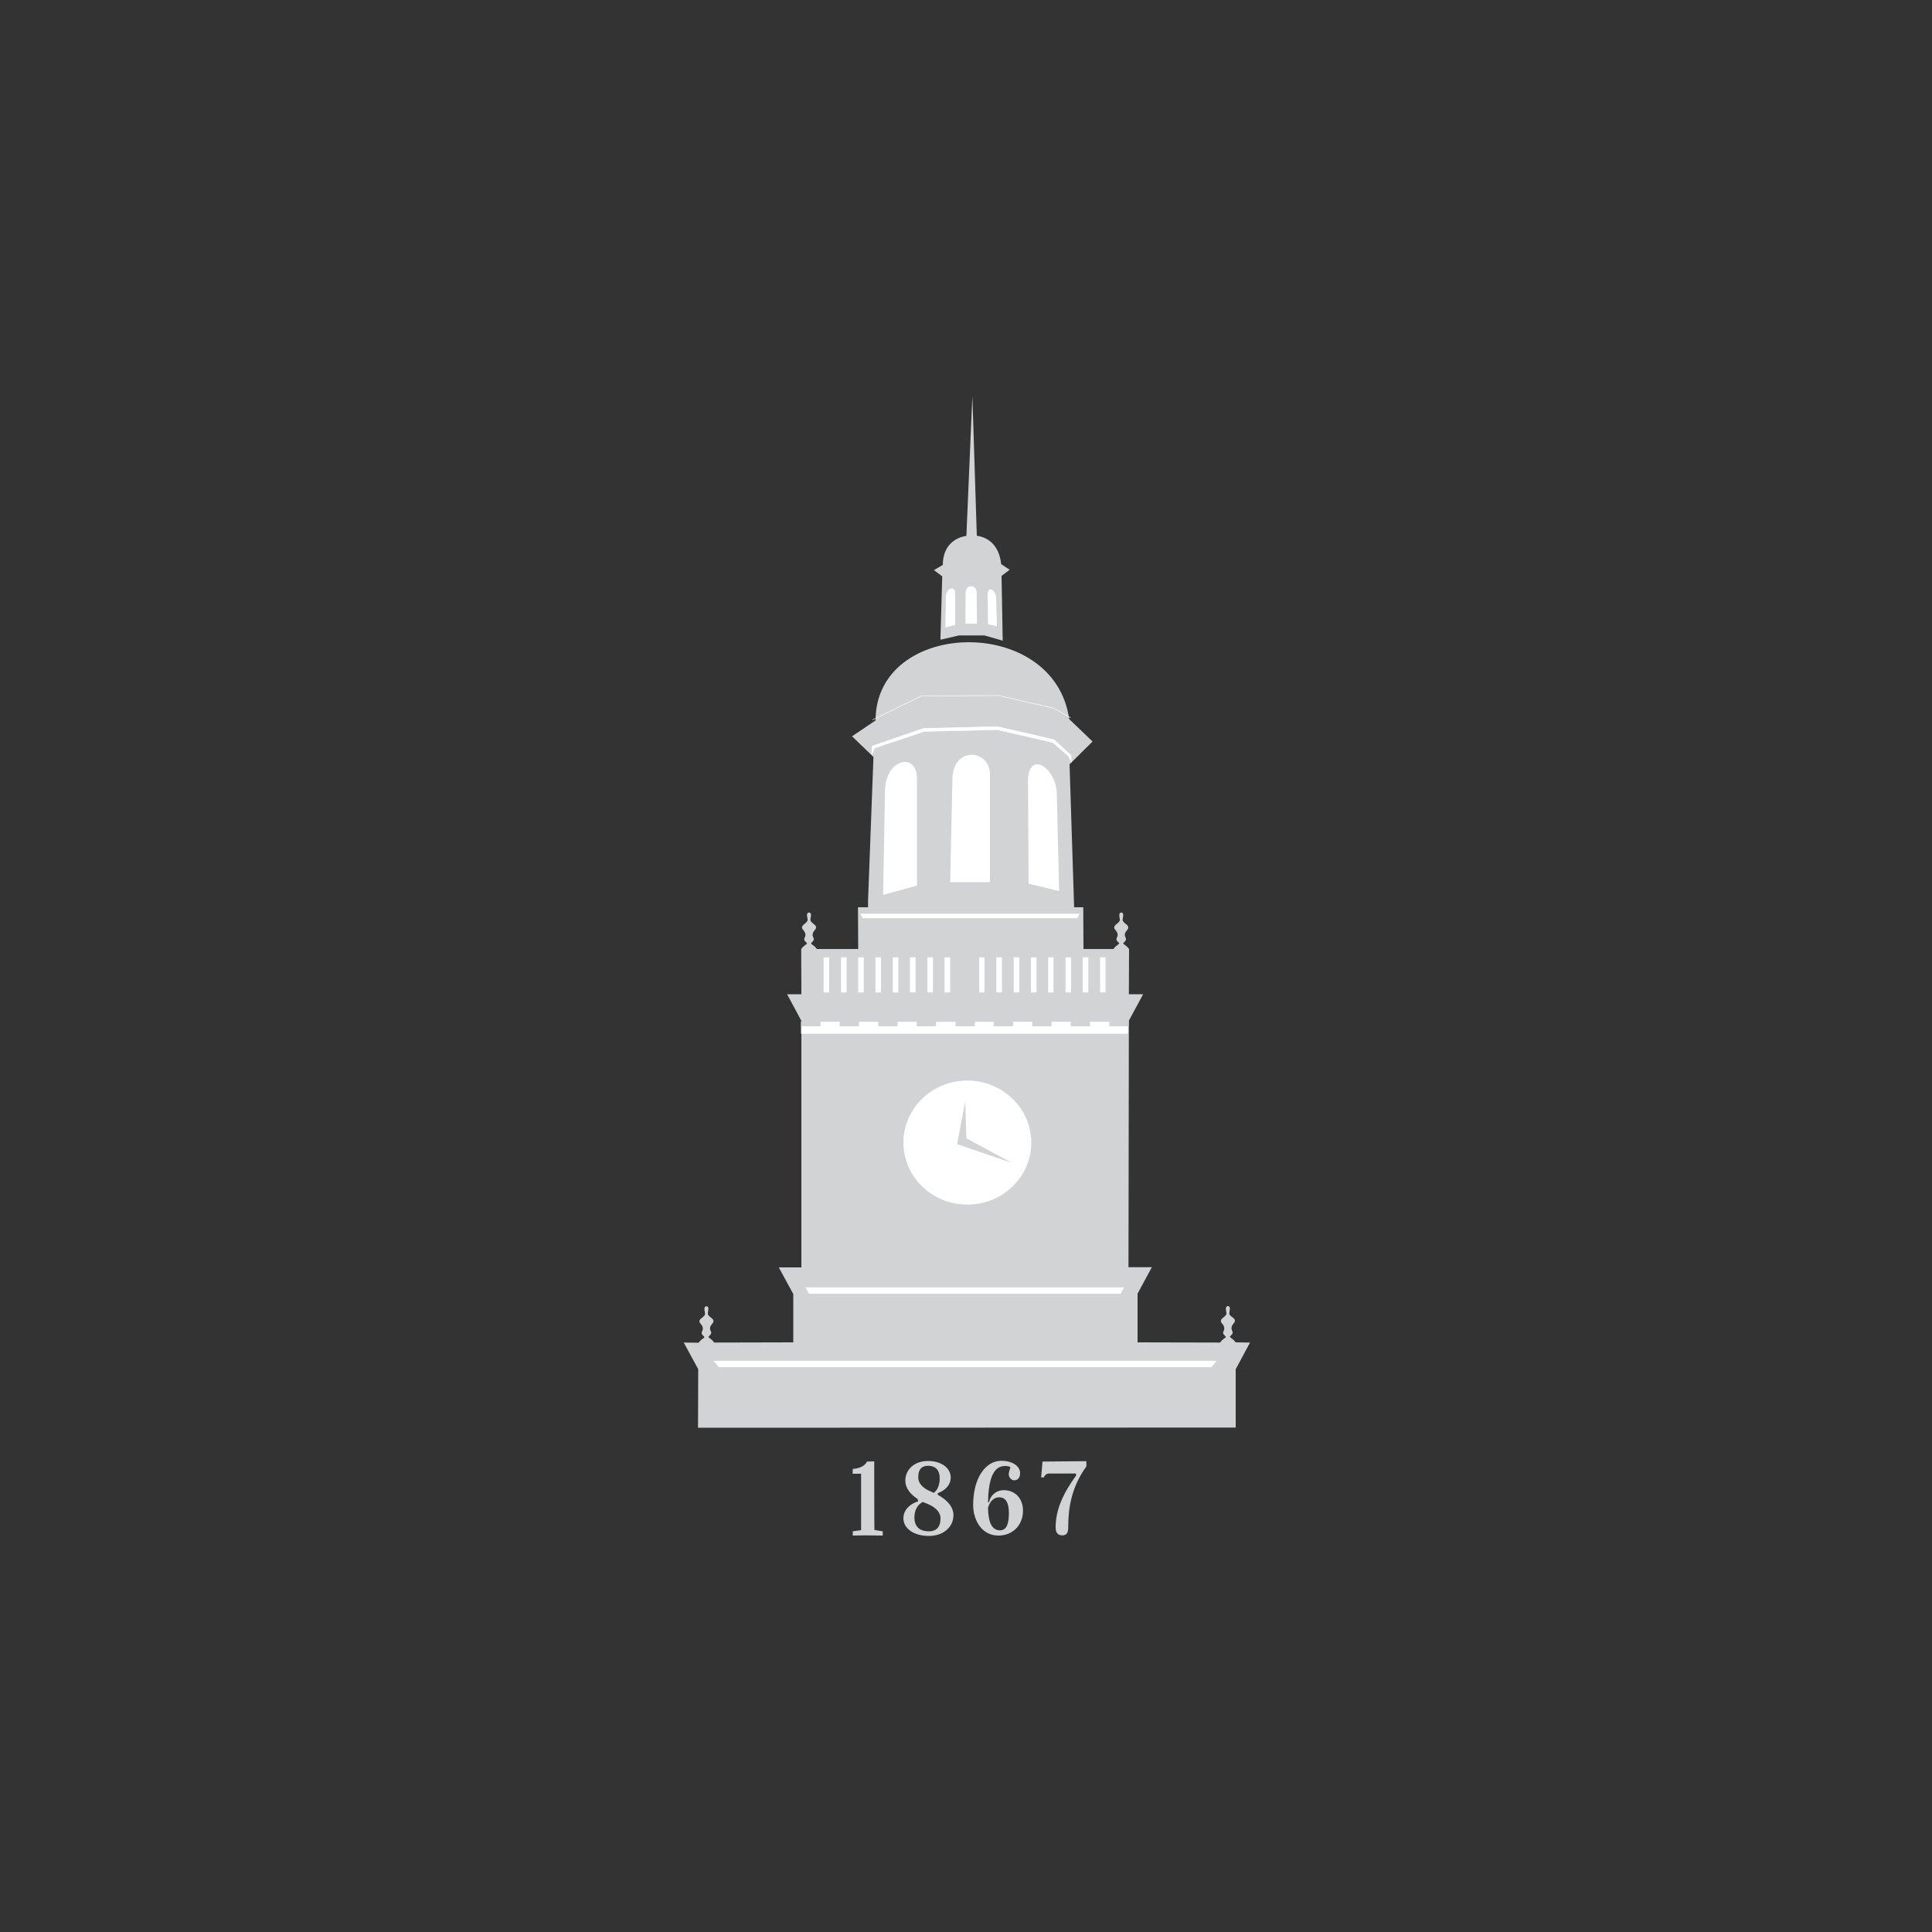<?xml version="1.0" encoding="utf-8"?>
<!-- Generator: Adobe Illustrator 24.3.0, SVG Export Plug-In . SVG Version: 6.00 Build 0)  -->
<svg version="1.1" id="Layer_1" xmlns="http://www.w3.org/2000/svg" xmlns:xlink="http://www.w3.org/1999/xlink" x="0px" y="0px"
	 viewBox="0 0 1000 1000" style="enable-background:new 0 0 1000 1000;" xml:space="preserve">
<rect x="0" y="0" width="1000" height="1000" fill="#333333" stroke="none"/>
<style type="text/css">
	.st0{fill:#093858;}
	.st1{fill:#FFFFFF;}
	.st2{fill:none;stroke:#FFFFFF;stroke-width:0.108;stroke-miterlimit:5;}
	.st3{fill:none;stroke:#FFFFFF;stroke-width:0.27;stroke-miterlimit:5;}
	.st4{fill:none;stroke:#FFFFFF;stroke-width:0.218;stroke-miterlimit:5;}
	.st5{fill:none;stroke:#E41D37;stroke-width:0.65;stroke-miterlimit:5;}
	.st6{fill:#163963;stroke:#163963;stroke-width:0.199;}
	.st7{fill:#E21C42;}
	.st8{fill:#020202;}
	.st9{fill:#D1D3D4;}
</style>
<g>
	<g>
		<path class="st9" d="M639.4,694.8l0.2,0c-1.5-1.9-2-1.8-2.9-2.7c-0.6-0.6,2.1-1.3,1.1-3.2c-1.4-2.7,1.4-4.1,1.4-5.1
			c0-1.7-1.6-1.7-2.8-3.4c-0.6-0.9,1.2-4.1-0.8-4.4v0c-2.2,0.3-0.3,3.6-0.9,4.4c-1.2,1.8-2.7,1.8-2.8,3.5c0,1,2.8,2.4,1.4,5.1
			c-1,1.9,1.7,2.6,1.1,3.2c-0.9,0.9-1.5,0.8-2.9,2.7l0.5,0l-43.2-0.1v-25.2l7.4-13.7h-12.1l0.2-127.6l7.4-13.7h-7.4l0.1-23.4h0
			c0,0,0,0,0,0c-1.5-1.9-2-1.8-2.9-2.7c-0.6-0.6,2.1-1.4,1.1-3.2c-1.4-2.6,1.4-4,1.4-5.1c-0.1-1.7-1.6-1.7-2.8-3.5
			c-0.6-0.9,1.2-4.1-0.8-4.4v0c-2.1,0.3-0.3,3.5-0.9,4.4c-1.2,1.8-2.7,1.8-2.8,3.5c0,1,2.8,2.4,1.4,5.1c-1,1.9,1.7,2.6,1.1,3.2
			c-0.9,0.9-1.5,0.8-2.9,2.7l-15.5,0l-0.1-21.6l-116.6,0l0.1,21.6h-21.4c-1.4-1.9-2-1.8-2.9-2.7c-0.6-0.6,2.1-1.4,1.1-3.2
			c-1.4-2.6,1.4-4.1,1.4-5.1c0-1.7-1.6-1.7-2.8-3.5c-0.6-0.9,1.2-4.1-0.8-4.4v0c-2.2,0.2-0.3,3.5-0.9,4.4c-1.2,1.8-2.7,1.8-2.8,3.5
			c0,1,2.8,2.4,1.4,5.1c-1,1.9,1.7,2.6,1.1,3.2c-0.9,0.9-1.5,0.8-2.9,2.7h0l0.1,23.4h-7.4l7.4,13.8v127.6h-11.7l7.5,13.8v25
			l-41.6,0.1l0.7,0c-1.5-1.9-2-1.8-2.9-2.7c-0.6-0.6,2.1-1.4,1.1-3.2c-1.4-2.6,1.4-4,1.4-5c0-1.7-1.6-1.7-2.8-3.5
			c-0.6-0.9,1.2-4.1-0.8-4.4v0c-2.2,0.2-0.3,3.6-0.9,4.5c-1.2,1.8-2.7,1.8-2.8,3.4c0,1,2.8,2.4,1.4,5.1c-1,1.9,1.7,2.6,1.1,3.2
			c-0.9,0.9-1.5,0.8-2.9,2.7l0.9,0l-8.6-0.1l7.5,13.8l-0.1,30.3l278.3-0.1l0-30.2l7.4-13.8L639.4,694.8L639.4,694.8z"/>
		<path class="st9" d="M565.5,383.8l-12.1-11.6c-7.6-54.3-100.2-52-100.2,0.7l-12.2,8.2l11.1,10.7l-2.8,74.3v3.9l106.7,0.7
			l-2.4-75.1L565.5,383.8L565.5,383.8z"/>
		<path class="st9" d="M522.6,294.9l-4.4-2.9c-1-9.3-6.2-13.8-12.6-14.7h0l-2.3-72.3l-3.1,72.3h0.4c-6.7,0.9-12.6,5.5-12.6,15.1
			l-4.6,2.7l4.3,3.2l-0.9,31.3v1.5l9.6-2.2l13.1,0l9.5,2.7l-0.6-33.5L522.6,294.9L522.6,294.9L522.6,294.9z"/>
	</g>
	<path class="st1" d="M369.4,704.4l260.2,0l-2.6,3.2H372.2L369.4,704.4L369.4,704.4z"/>
	<path class="st2" d="M369.4,704.4l260.2,0l-2.6,3.2H372.2L369.4,704.4L369.4,704.4z"/>
	<path class="st1" d="M417,666.4l164.7,0l-1.7,3.2H418.8L417,666.4L417,666.4z"/>
	<path class="st2" d="M417,666.4l164.7,0l-1.7,3.2H418.8L417,666.4L417,666.4z"/>
	<path class="st1" d="M445.4,473l113.3,0l-1.1,2.2h-111L445.4,473L445.4,473z"/>
	<path class="st2" d="M445.4,473l113.3,0l-1.1,2.2h-111L445.4,473L445.4,473z"/>
	<g>
		<path class="st1" d="M533.8,591.4c0,17.7-14.8,32.1-33.1,32.1c-18.3,0-33.1-14.4-33.1-32.1c0-17.7,14.8-32.1,33.1-32.1
			C518.9,559.3,533.8,573.7,533.8,591.4"/>
		<path class="st1" d="M491.8,456.6h20.6v-55.8c0-12.7-18.2-14.7-19.4,1.2L491.8,456.6L491.8,456.6z"/>
		<path class="st1" d="M457.1,463.2l17.5-4.8v-55.8c0-12.7-15.5-10.5-16.5,5.7L457.1,463.2L457.1,463.2z"/>
		<path class="st1" d="M532.4,457.4l15.8,3.8l-1.2-50.3c0-12.7-14-23-14.9-7.6L532.4,457.4L532.4,457.4z"/>
		<path class="st1" d="M499.7,322.8h6l-0.2-16.4c-0.1-3.7-5.4-4.3-5.7,0.3L499.7,322.8L499.7,322.8z"/>
		<path class="st1" d="M489.3,324.8l5.1-1.4V307c0-3.7-4.5-3.1-4.8,1.7L489.3,324.8L489.3,324.8z"/>
		<path class="st1" d="M511.4,323.1l4.6,1.1l-0.4-14.7c0-3.7-4.1-6.7-4.4-2.2L511.4,323.1L511.4,323.1z"/>
	</g>
	<path class="st9" d="M499.6,570.2l-4.2,22l28.3,9.7l-23.5-12.7L499.6,570.2L499.6,570.2z"/>
	<path class="st3" d="M451.6,372.6l25.2-12.3L517,360l28.5,6.6l8.7,4.9"/>
	<path class="st1" d="M478.1,377c-0.2,0-26.8,9.2-26.8,9.2l-0.1,4.4l1.5-3.4l25.7-8.6c0,0,37.7-0.9,37.7-0.9c0,0,28.7,6.6,28.8,6.6
		c0,0.1,8.2,7.1,8.2,7.1l1.4,3l-0.1-3.4l-8.8-8.1c-0.3-0.2-29.3-6.8-29.3-6.8C516.1,376.1,478.1,377,478.1,377"/>
	<path class="st4" d="M478.1,377c-0.2,0-26.8,9.2-26.8,9.2l-0.1,4.4l1.5-3.4l25.7-8.6c0,0,37.7-0.9,37.7-0.9c0,0,28.7,6.6,28.8,6.6
		c0,0.1,8.2,7.1,8.2,7.1l1.4,3l-0.1-3.4l-8.8-8.1c-0.3-0.2-29.3-6.8-29.3-6.8C516.1,376.1,478.1,377,478.1,377L478.1,377z"/>
	<path class="st1" d="M414.7,535h169.1v-6.1H414.7V535L414.7,535z"/>
	<path class="st2" d="M414.7,535h169.1v-6.1H414.7V535L414.7,535z"/>
	<path class="st9" d="M414.7,528.2v3h10v-3H414.7z M434.6,528.2v3h10v-3H434.6z M454.6,528.2v3h10v-3H454.6z M474.5,528.2v3h10v-3
		H474.5z M494.6,528.2v3h10v-3H494.6z M514.4,528.2v3h10v-3H514.4z M534.3,528.2v3h10v-3H534.3z M554.2,528.2v3h10v-3H554.2z
		 M574.2,528.2v3h10v-3H574.2z"/>
	<g>
		<path class="st1" d="M429.2,513.7h-2.9v-18.2h2.9V513.7z"/>
		<path class="st1" d="M438.2,513.7h-2.9v-18.2h2.9V513.7z"/>
		<path class="st1" d="M447.1,513.7h-2.9v-18.2h2.9V513.7z"/>
		<path class="st1" d="M456,513.7h-2.9v-18.2h2.9V513.7z"/>
		<path class="st1" d="M465,513.7h-2.9v-18.2h2.9V513.7z"/>
		<path class="st1" d="M473.9,513.7h-2.9v-18.2h2.9V513.7z"/>
		<path class="st1" d="M482.9,513.7H480v-18.2h2.9V513.7z"/>
		<path class="st1" d="M491.8,513.7h-2.9v-18.2h2.9V513.7z"/>
		<path class="st1" d="M509.6,513.7h-2.8v-18.2h2.8V513.7z"/>
		<path class="st1" d="M518.6,513.7h-2.9v-18.2h2.9V513.7z"/>
		<path class="st1" d="M527.6,513.7h-2.9v-18.2h2.9V513.7z"/>
		<path class="st1" d="M536.5,513.7h-2.9v-18.2h2.9V513.7z"/>
		<path class="st1" d="M545.3,513.7h-2.8v-18.2h2.8V513.7z"/>
		<path class="st1" d="M554.4,513.7h-2.9v-18.2h2.9V513.7z"/>
		<path class="st1" d="M563.3,513.7h-2.9v-18.2h2.9V513.7z"/>
		<path class="st1" d="M572.2,513.7h-2.8v-18.2h2.8V513.7z"/>
	</g>
	<path class="st9" d="M518.3,756.1c-8.1,0-14.6,8.7-14.6,23c0,6.8,3.8,15.7,13.1,15.7c7.5,0,12.7-5.5,12.7-12.9
		c0-5.9-3.7-10.6-10-10.6c-3.3,0-6.7,2.1-7.6,6.3l-0.5-0.1c0.2-11.5,2.6-18.7,8.7-18.7c1.2,0,2.1,0.1,2.9,0.6
		c-0.4,1.5-0.9,2.6-0.9,3.8c0.2,1.8,1.5,3,2.9,3c1.6,0,3-1.2,3-3.6C528.1,759,524.1,756.1,518.3,756.1L518.3,756.1z M480.3,756.2
		c-7.2,0-11.7,4.6-11.7,10.1c0,4.3,3,7.4,6.4,9.6l0.2,1.2c-4.5,1.4-7.6,4.6-7.6,8.8c0,5,5.1,9.1,13.2,9.1c7.8,0,12.7-4.9,12.7-10.7
		c0-4.9-4-8.3-8.1-10.6l-0.1-0.8c3.9-1.4,6.8-4.2,6.8-8.3C492,760,487.5,756.2,480.3,756.2L480.3,756.2z M452.5,756.4l-3.7,0.1
		c-1.4,2.6-4.4,3.6-7.4,3.8l-0.1,2.5h4.4V792l-4.3,0.6v2.2l6.6-0.1l8.9,0.1v-2.2l-4.3-0.7C452.5,791.8,452.5,756.4,452.5,756.4z
		 M539.6,756.5l-0.7,8.2l1.4,0c0.5-1.3,1.4-2,2.8-2h13.8l0.1,1c-7.6,10.5-10.6,18.6-10.6,27c0,2.8,1.3,4,3.5,4c2.1,0,3-1.3,3-4
		c0-9.6,1.4-20.6,9.4-31.7v-2.7L539.6,756.5L539.6,756.5z M480.3,758.7c4.5,0,6.1,2.8,6.1,6.5c0,3-0.9,5.9-3.1,7.5
		c-0.6-0.3-1.2-0.5-1.7-0.8c-2.9-1.2-6.3-3.4-6.3-7.2C475.2,761.3,476.5,758.7,480.3,758.7z M517.1,775c3.7,0,5.1,3.1,5.1,8.3
		c0,5.2-1.1,8.8-4.6,8.8c-5.2,0-6.1-6.4-6.2-11.7C512.4,776.8,514.7,775,517.1,775L517.1,775z M477.7,777.4c0.6,0.3,1.2,0.6,1.9,0.8
		c3.3,1.3,7.2,3.7,7.2,7.7c0,3.8-1.5,6.7-6,6.7c-5.5,0-7.5-3.1-7.5-7.2C473.3,782.1,474.6,778.9,477.7,777.4z"/>
</g>
</svg>
